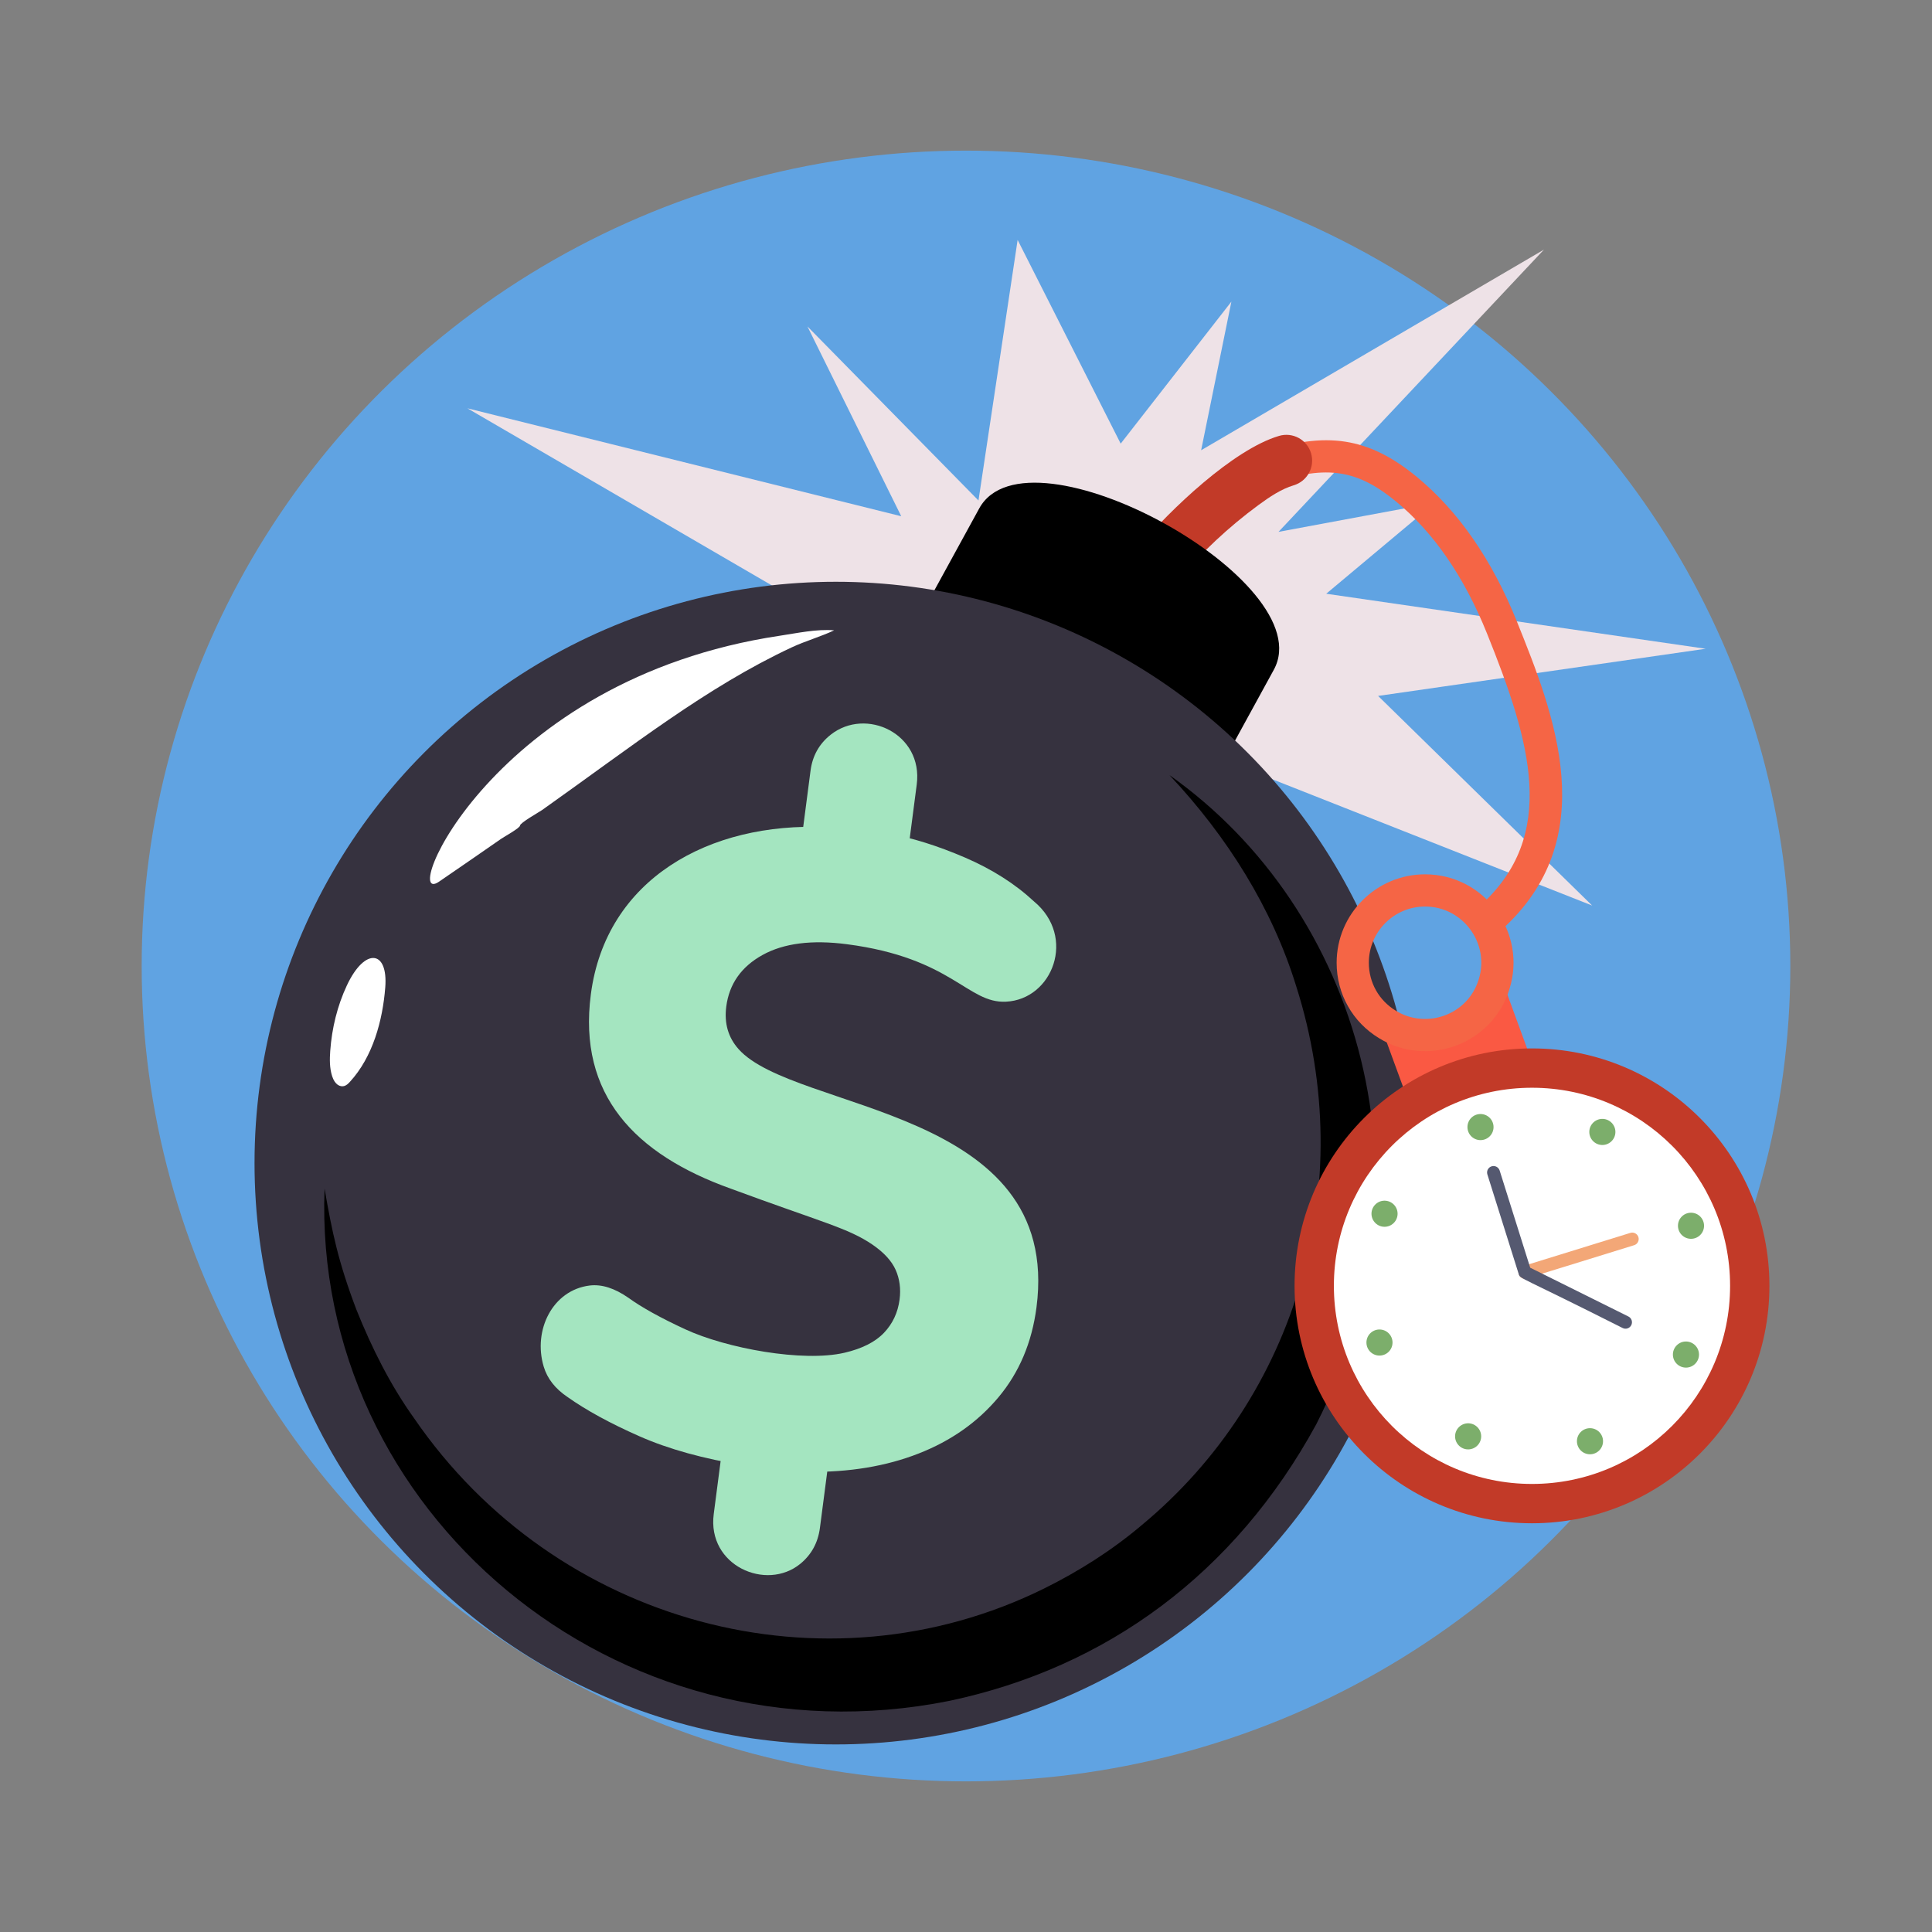 <?xml version="1.0" encoding="UTF-8"?> <svg xmlns="http://www.w3.org/2000/svg" xmlns:xlink="http://www.w3.org/1999/xlink" version="1.1" id="Layer_1" x="0px" y="0px" viewBox="0 0 300 300" style="enable-background:new 0 0 300 300;" xml:space="preserve"><rect x="0" y="0" width="300" height="300" fill="#808080" stroke="none"/> <style type="text/css"> .st0{fill:#60A3E2;} .st1{fill:#EEE2E7;} .st2{fill:#DFE9B2;} .st3{fill:#FFFFFF;} .st4{fill:#1136A4;} .st5{fill:#F30E0F;} .st6{fill:#D1DD8A;} .st7{fill:#F3A777;} .st8{fill:#F2935F;} .st9{fill:#555970;} .st10{fill:#F56545;} .st11{fill:#C23A28;} .st12{fill:#36323F;} .st13{fill:#A4E5C0;} .st14{fill:#FA5943;} .st15{fill:#7CAE6B;} .st16{fill:#EA7F49;} .st17{fill:#8074A1;} .st18{fill:#68D38A;} .st19{fill:#D4C2A7;} .st20{fill:#D8C5CE;} .st21{fill:#CEC0C7;} .st22{fill:#DF6C47;} .st23{fill:#707BA5;} .st24{fill:#526FAD;} .st25{fill:url(#SVGID_1_);} .st26{fill:url(#SVGID_2_);} .st27{fill:#9ED5F7;} .st28{fill:#F26E53;} .st29{fill:#D4E56E;} .st30{fill:#E9724E;} .st31{opacity:0.4;fill:#60A3E2;} .st32{opacity:0.2;fill:#FFFFFF;} .st33{fill:#5489E7;} .st34{fill:#E5845A;} .st35{fill:#752223;} .st36{fill:#7DCB52;} .st37{fill:#9BD06E;} .st38{fill:#FE2B4C;} .st39{fill:#52D888;} .st40{fill:#E88852;} .st41{fill:#D12C20;} .st42{fill:#870B04;} .st43{fill:#7D322C;} .st44{fill:#F76F38;} .st45{fill:#5DD78C;} .st46{fill:#F7B59B;} .st47{fill:#254B8E;} .st48{fill:#3EA26E;} .st49{fill:#F29979;} .st50{fill:#A50905;} .st51{fill:#47C97D;} .st52{fill:#FD654D;} .st53{fill:#AF1105;} .st54{fill:#69B174;} .st55{fill:#84BD84;} .st56{fill:#F66953;} .st57{fill:#A81207;} .st58{fill:#99CA77;} .st59{fill:#4C944B;} .st60{fill:#77C569;} .st61{fill:#9F7967;} .st62{fill:#737787;} .st63{fill:#CEDD7A;} .st64{fill:#E8814D;} .st65{fill:#C6D860;} .st66{fill:#E0C1CF;} .st67{fill:#F26246;} .st68{fill:#DD311B;} .st69{fill:#D6E28D;} .st70{fill:#F4EAEF;} .st71{fill:#61A386;} .st72{fill:#7D7898;} .st73{fill:#E36F56;} .st74{fill:#CEAD82;} .st75{fill:#EB6C5A;} .st76{fill:#E26E4D;} .st77{fill:#F8F398;} .st78{fill:#DDD7DA;} .st79{opacity:0.4;fill:#EEE2E7;} .st80{fill:#414554;} .st81{fill:#CFD875;} .st82{fill:#ED5840;} .st83{fill:#4970BB;} .st84{fill:#FA5C34;} .st85{fill:#7DDBA3;} .st86{fill:#FB5B44;} .st87{fill:#208159;} .st88{fill:#62D38F;} .st89{fill:#81C08F;} .st90{fill:#517543;} .st91{fill:#9CA1C0;} .st92{fill:#7F2625;} .st93{fill:#993030;} .st94{opacity:0.4;fill:#13489E;} .st95{opacity:0.5;fill:#00FFFF;} .st96{fill:#F35E44;} .st97{opacity:0.4;fill:#FFFFFF;} .st98{fill:#CFDD80;} .st99{fill:#78CE9A;} .st100{fill:#C2D363;} .st101{fill:#71B97F;} .st102{fill:#3A5889;} .st103{fill:#16151D;} .st104{opacity:0.2;fill:#EEE2E7;} .st105{fill:#6EBB8A;} .st106{fill:#CADD58;} .st107{fill:#27CC62;} .st108{fill:#D7F8C1;} .st109{fill:#86AA62;} .st110{fill:#71934A;} .st111{fill:#B9D88F;} .st112{fill:#88AB63;} .st113{fill:#E1FBD4;} </style> <g id="_Investment_Risk"> <g id="Investment_Risk"> <g> <ellipse class="st0" cx="150" cy="150" rx="128" ry="126.61"></ellipse> <g> <g> <g> <polygon class="st1" points="247.232,140.614 193.368,119.348 201.124,153.462 182.878,134.142 163.195,159.55 165.285,121.841 142.974,144.526 152.082,115.149 123.731,128.754 136.569,106.625 86.75,109.031 121.861,92.071 72.58,63.403 139.944,80.162 125.38,50.689 151.938,77.718 158.017,37.257 174.019,68.887 191.21,46.835 186.512,69.913 239.744,38.762 198.526,82.588 222.802,78.072 205.937,92.195 264.855,100.738 213.991,108.063 "></polygon> <g> <g> <g> <path class="st10" d="M229.433,144.342c-0.916-1.034-0.82-2.614,0.213-3.529 c12.495-11.068,7.96-25.772,1.254-42.449 c-3.536-8.793-8.277-15.678-14.093-20.466 c-5.884-4.842-10.632-5.819-19.297-2.869 c-1.31,0.444-2.729-0.254-3.173-1.56 c-0.445-1.308,0.253-2.728,1.56-3.173 c10-3.41,16.624-2.399,24.088,3.741 c6.469,5.326,11.702,12.883,15.554,22.461 c5.729,14.243,13.573,33.751-2.576,48.057 C231.922,145.476,230.343,145.368,229.433,144.342z"></path> </g> <g> <path class="st11" d="M177.284,90.587c-1.688-1.425-1.902-3.948-0.479-5.637 c4.857-5.757,14.67-15.149,21.805-17.263 c2.124-0.628,4.345,0.581,4.972,2.698 c0.628,2.118-0.581,4.345-2.698,4.972 c-1.917,0.568-3.765,1.812-5.477,3.07 c-4.604,3.387-8.806,7.316-12.486,11.681 C181.501,91.791,178.979,92.016,177.284,90.587z"></path> </g> </g> <g> <path d="M197.797,104l-21.002,38.362l-45.754-25.043l21.013-38.372 C159.586,65.196,205.329,90.239,197.797,104z"></path> <g> <circle class="st12" cx="129.791" cy="180.605" r="90.268"></circle> <g> <path class="st13" d="M110.829,235.097l1.479-11.362l3.31,3.812 c-6.35-1.017-11.791-2.521-16.322-4.521 c-4.529-1.999-8.259-4.033-11.182-6.106 c-1.9-1.279-3.13-2.849-3.685-4.707 c-1.701-5.661,1.381-11.891,7.136-12.598 c1.861-0.227,3.868,0.411,6.022,1.911 c2.06,1.49,4.994,3.116,8.805,4.881 c6.406,2.968,18.29,5.152,24.749,3.646 c2.711-0.633,4.748-1.658,6.109-3.079 c1.357-1.42,2.17-3.146,2.435-5.179 c0.217-1.663,0.015-3.19-0.6-4.588 c-0.617-1.395-1.811-2.701-3.576-3.918 c-3.794-2.608-7.94-3.499-22.045-8.719 c-14.873-5.318-23.75-14.566-21.718-30.164 c2.331-17.907,18.384-26.786,36.495-25.967l-3.753,1.766l1.371-10.53 c0.301-2.308,1.341-4.17,3.123-5.582 c5.481-4.344,14.395-0.156,13.368,7.729l-1.371,10.53l-3.141-2.945 c3.764,0.68,7.757,1.926,11.983,3.745 c4.225,1.817,7.803,4.094,10.737,6.823 c6.63,5.507,2.9,15.222-4.354,15.567 c-5.977,0.295-8.316-6.79-24.696-8.923 c-5.452-0.71-9.821-0.152-13.11,1.675 c-3.292,1.826-5.166,4.495-5.623,8.004 c-0.337,2.588,0.293,4.783,1.891,6.588 c8.663,9.797,50.329,8.994,46.279,40.127 c-0.71,5.451-2.679,10.103-5.904,13.956 c-3.228,3.855-7.364,6.77-12.411,8.741 c-5.048,1.974-10.762,2.921-17.138,2.841l3.325-2.809l-1.498,11.502 c-0.301,2.308-1.319,4.172-3.054,5.591 C118.989,247.14,109.784,243.114,110.829,235.097z"></path> </g> <path d="M181.584,120.347c29.681,21.003,41.995,63.101,22.806,100.814 c-12.621,23.142-32.524,37.771-56.958,42.946 c-51.99,10.421-98.919-29.621-97.036-79.544 c1.176,6.762,2.109,11.328,4.949,18.809 c2.393,5.96,5.259,11.684,8.941,16.833 c21.987,32.059,63.829,43.251,97.833,26.463 c5.423-2.684,10.58-5.956,15.209-9.88 c24.003-19.914,33.787-52.729,23.951-83.631 C197.554,141.05,190.581,129.912,181.584,120.347z"></path> <path class="st3" d="M129.526,97.879c-2.122,1.002-4.449,1.645-6.595,2.648 c-13.241,6.189-24.662,15.265-38.745,25.247 c-0.438,0.31-3.441,1.997-3.441,2.426c0,0.366-2.554,1.789-2.927,2.05 c-3.199,2.241-6.43,4.437-9.645,6.654 c-6.279,4.331,8.045-31.455,52.887-38.182 C123.735,98.32,126.833,97.643,129.526,97.879z"></path> <path class="st3" d="M59.824,153.306c-0.402,5.149-1.927,10.806-5.498,14.689 c-0.255,0.277-0.539,0.557-0.904,0.649 c-0.604,0.151-1.421-0.188-1.852-1.548 c-0.399-1.257-0.387-2.605-0.291-3.92 c0.256-3.509,1.094-6.986,2.589-10.171 C56.648,147.082,60.277,147.503,59.824,153.306z"></path> </g> </g> <g> <path class="st14" d="M241.626,175.086l-18.901,6.929l-7.662-20.894 c-0.237-0.647-0.065-1.336,0.409-2.026 c6.117,3.74,14.357,0.778,16.53-6.271 c0.991,0.205,1.703,0.636,1.972,1.369L241.626,175.086z"></path> <g> <circle class="st11" cx="237.886" cy="199.665" r="36.868"></circle> <circle class="st3" cx="237.886" cy="199.665" r="30.761"></circle> <g> <path class="st15" d="M231.917,175.011c0,1.121-0.905,2.026-2.026,2.026 c-1.121,0-2.026-0.905-2.026-2.026s0.905-2.026,2.026-2.026 C231.011,172.985,231.917,173.89,231.917,175.011z"></path> <path class="st15" d="M248.918,223.793c0,1.121-0.905,2.026-2.026,2.026 c-1.121,0-2.026-0.905-2.026-2.026c0-1.121,0.905-2.026,2.026-2.026 C248.013,221.767,248.918,222.673,248.918,223.793z"></path> </g> <g> <path class="st15" d="M262.626,192.362c-1.12,0.026-2.046-0.858-2.072-1.978 c-0.026-1.12,0.858-2.046,1.978-2.072 c1.12-0.026,2.046,0.858,2.072,1.978 C264.63,191.41,263.746,192.336,262.626,192.362z"></path> <path class="st15" d="M214.252,210.493c-1.12,0.026-2.046-0.858-2.072-1.978 c-0.026-1.12,0.858-2.046,1.978-2.072 c1.12-0.026,2.046,0.858,2.072,1.978 C216.256,209.541,215.372,210.467,214.252,210.493z"></path> </g> <g> <path class="st15" d="M260.38,211.786c-0.803-0.782-0.819-2.062-0.037-2.865 c0.782-0.803,2.062-0.819,2.865-0.037 c0.803,0.782,0.819,2.062,0.037,2.865 C262.463,212.552,261.183,212.568,260.38,211.786z"></path> <path class="st15" d="M213.576,189.919c-0.803-0.782-0.819-2.062-0.037-2.865 c0.782-0.803,2.062-0.819,2.865-0.037 c0.803,0.782,0.819,2.062,0.037,2.865 C215.658,190.685,214.378,190.702,213.576,189.919z"></path> </g> <g> <path class="st15" d="M250.294,177.149c-0.764,0.819-2.044,0.864-2.863,0.099 c-0.819-0.764-0.864-2.044-0.099-2.863 c0.764-0.819,2.044-0.864,2.863-0.1 C251.014,175.05,251.059,176.33,250.294,177.149z"></path> <path class="st15" d="M229.452,224.418c-0.764,0.819-2.044,0.864-2.863,0.099 c-0.819-0.764-0.864-2.044-0.099-2.863 c0.764-0.819,2.044-0.864,2.863-0.1 C230.171,222.319,230.216,223.599,229.452,224.418z"></path> </g> <g> <path class="st7" d="M236.49,196.599l16.671-5.157 c0.529-0.163,1.088,0.133,1.251,0.659 c0.163,0.528-0.132,1.088-0.659,1.251l-16.671,5.157 C235.797,198.904,235.242,196.985,236.49,196.599z"></path> </g> <g> <path class="st9" d="M251.968,206.216c-16.008-8.078-15.893-7.59-16.137-8.361 l-4.872-15.493c-0.165-0.526,0.127-1.088,0.654-1.254 c0.528-0.166,1.088,0.129,1.254,0.654l4.744,15.087l15.247,7.576 c0.494,0.246,0.696,0.846,0.45,1.341 C253.062,206.262,252.461,206.46,251.968,206.216z"></path> </g> </g> <g> <path class="st10" d="M214.168,161.227c-4.138-2.493-6.616-6.883-6.616-11.733 c0-7.57,6.158-13.729,13.729-13.729c9.3,0,15.863,9.088,13.105,17.812 C231.715,162.247,221.626,165.792,214.168,161.227z M221.281,140.766 c-4.812,0-8.729,3.916-8.729,8.729c0,3.082,1.574,5.871,4.211,7.459 c4.695,2.873,11.135,0.704,12.85-4.866 C231.372,146.545,227.19,140.766,221.281,140.766z"></path> </g> </g> </g> </g> </g> </g> </g> </g> </g> </svg> 